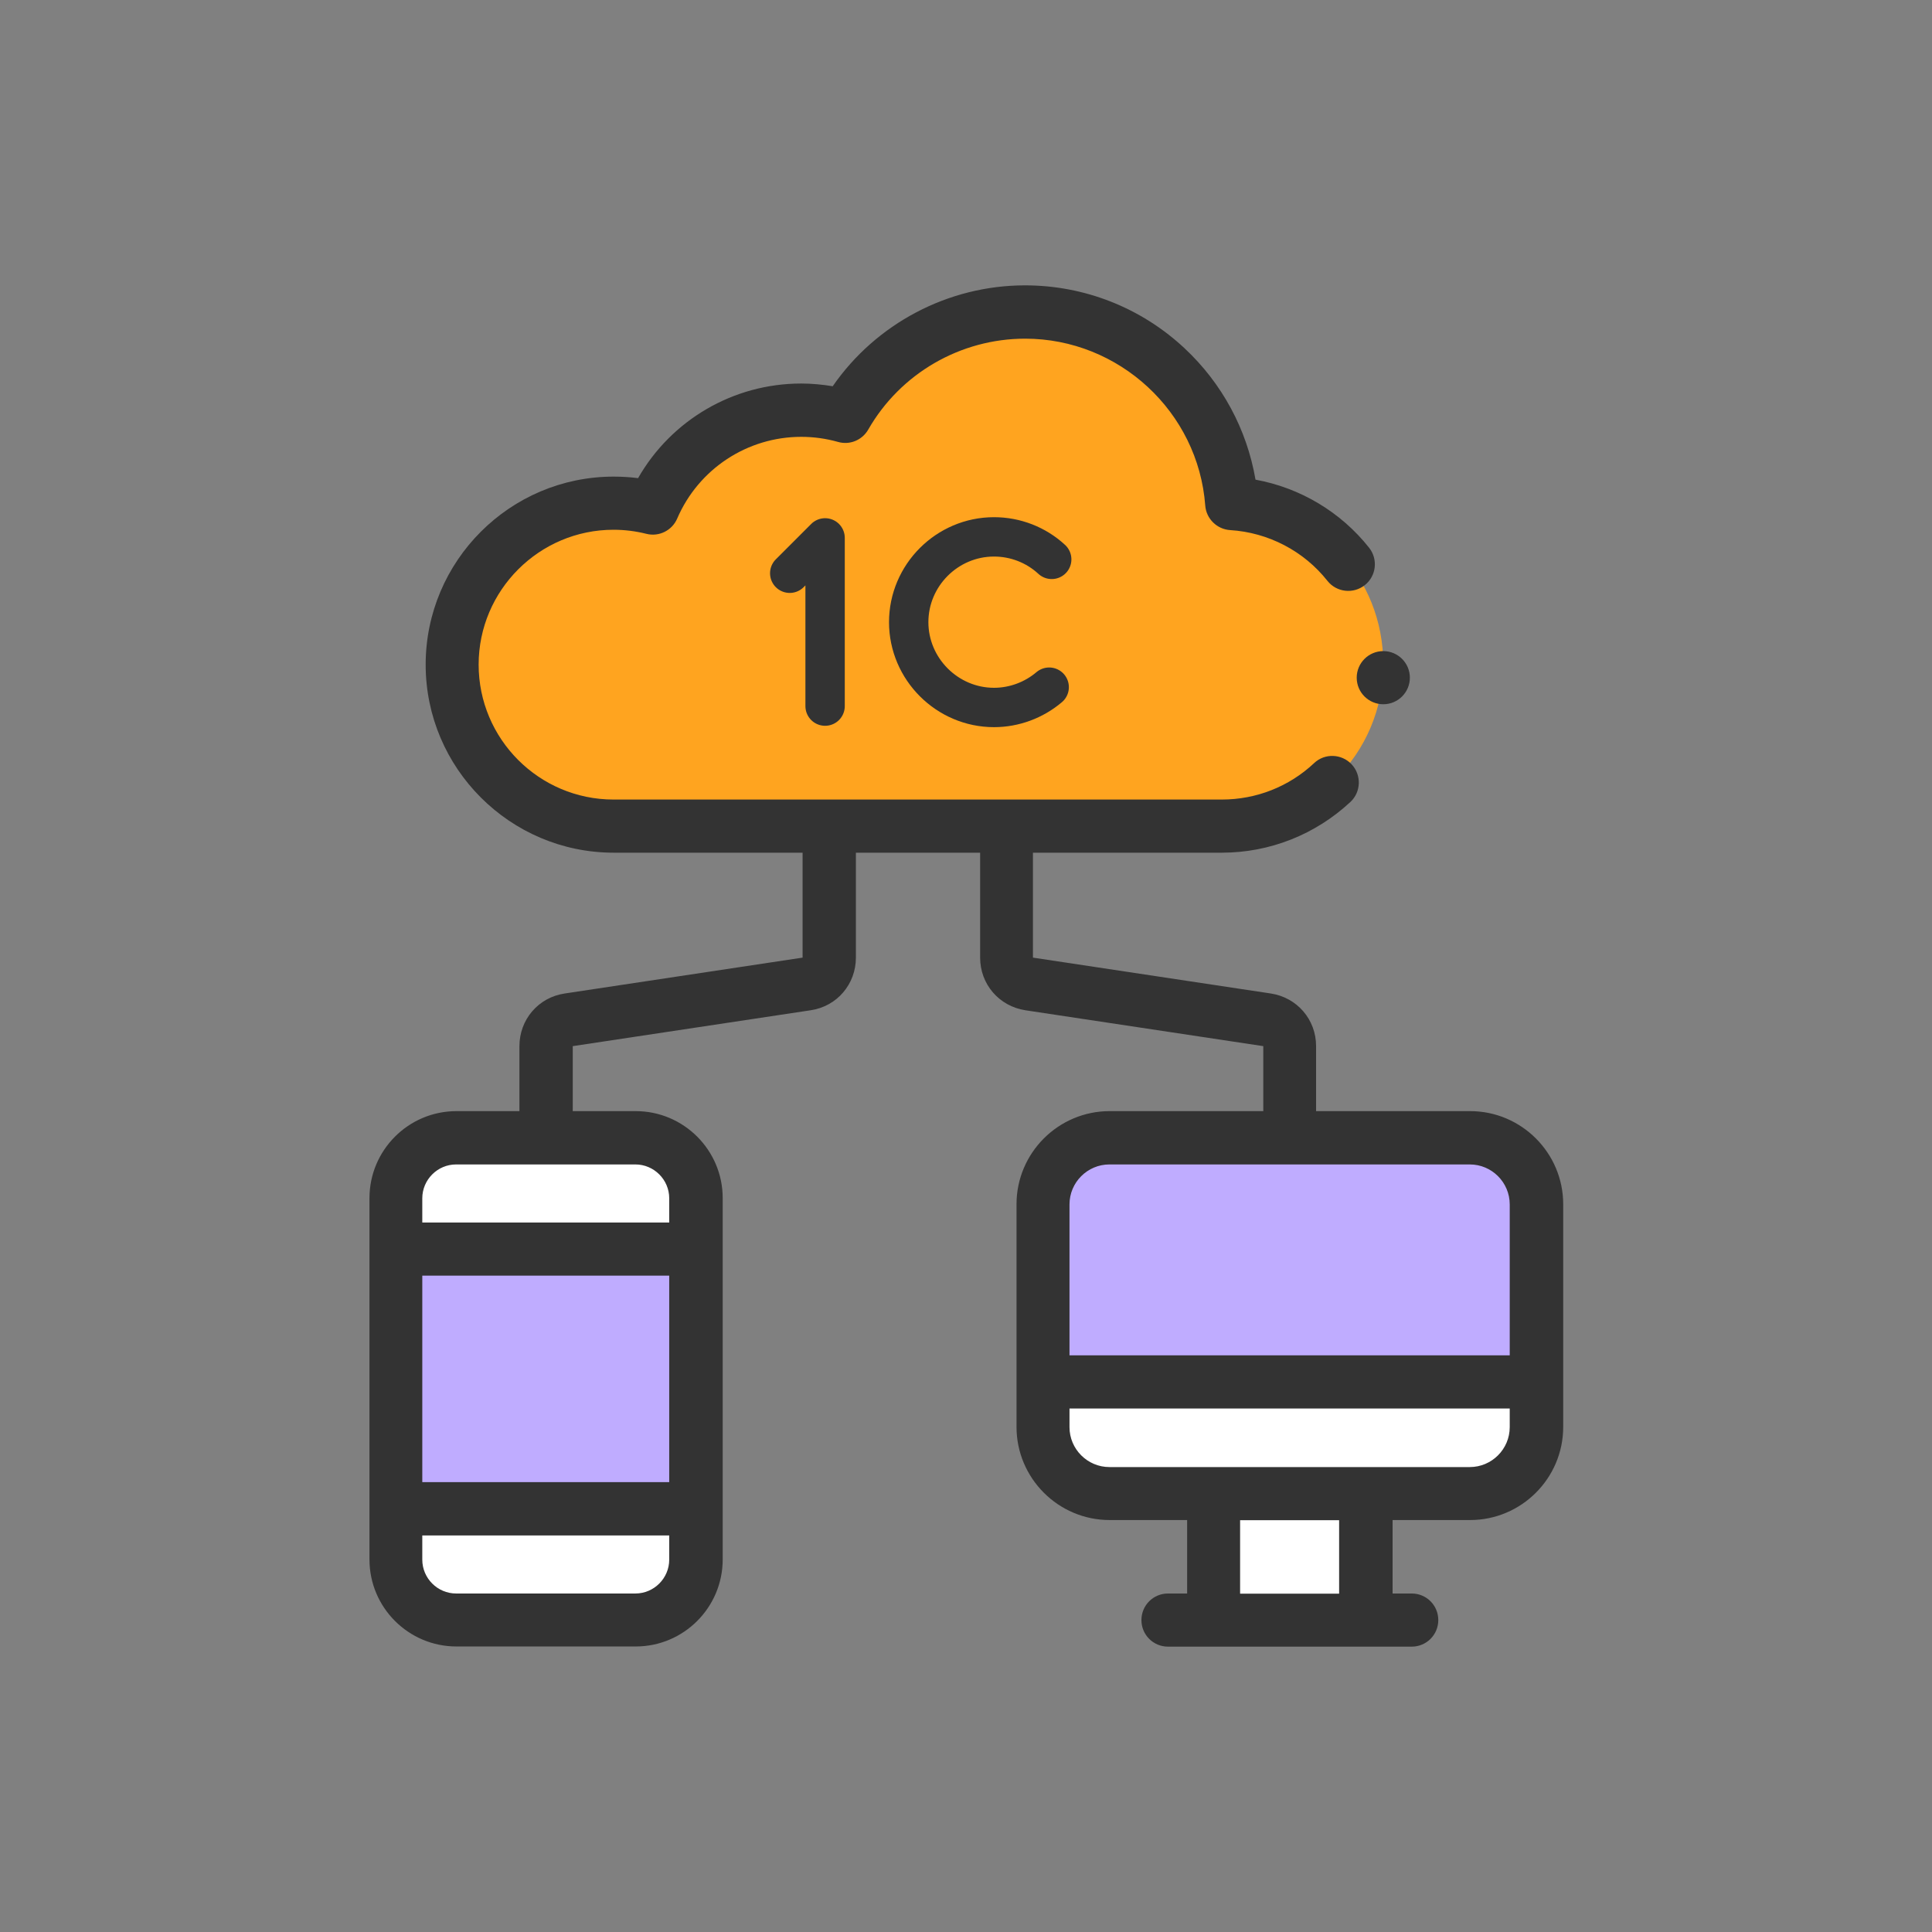 <svg xmlns="http://www.w3.org/2000/svg" width="160" height="160" viewBox="0 0 160 160" fill="none">
  <rect x="0" y="0" width="160" height="160" fill="#808080" stroke="none"/>
  <g clip-path="url(#clip0_6_10143)">
    <path d="M101.186 68.415C108.573 68.415 114.558 62.43 114.558 55.043C114.558 47.657 109.007 42.12 101.999 41.7C101.326 32.827 93.925 25.847 84.885 25.847C78.507 25.847 72.943 29.323 69.985 34.481C68.822 34.159 67.602 33.976 66.341 33.976C60.832 33.976 56.095 37.312 54.048 42.078C53.011 41.812 51.918 41.685 50.796 41.685C43.41 41.685 37.424 47.671 37.424 55.057C37.424 62.444 43.41 68.429 50.796 68.429H101.172L101.186 68.415Z" fill="#FFA41F"/>
    <path d="M57.622 99.224C57.622 96.463 55.38 94.22 52.618 94.22H37.775C35.014 94.22 32.771 96.463 32.771 99.224V103.443H57.622V99.224Z" fill="white" stroke="#FFA745" stroke-miterlimit="10"/>
    <path d="M32.771 129.163C32.771 131.925 35.014 134.167 37.775 134.167H52.618C55.38 134.167 57.622 131.925 57.622 129.163V124.944H32.771V129.163Z" fill="white" stroke="#FFA745" stroke-miterlimit="10"/>
    <path d="M32.771 103.443H57.622V124.944H32.771V103.443Z" fill="#BFACFF"/>
    <path d="M127.229 99.728C127.229 96.687 124.762 94.22 121.721 94.22H91.879C88.838 94.22 86.371 96.687 86.371 99.728V114.446H127.229V99.728Z" fill="#BFACFF"/>
    <path d="M86.371 114.432V118.174C86.371 121.216 88.838 123.683 91.879 123.683H121.721C124.762 123.683 127.229 121.216 127.229 118.174V114.432H86.371Z" fill="white" stroke="#FFA745" stroke-miterlimit="10"/>
    <path d="M100.499 123.683H113.1V134.167H100.499V123.683Z" fill="white" stroke="#FFA745" stroke-miterlimit="10"/>
    <path d="M121.721 92.019H108.993V86.637C108.993 84.436 107.424 82.614 105.251 82.278L85.544 79.306V70.616H101.186C105.153 70.616 108.937 69.116 111.839 66.411C112.722 65.584 112.764 64.182 111.937 63.299C111.11 62.416 109.708 62.36 108.825 63.201C106.751 65.149 104.032 66.215 101.186 66.215H50.81C44.643 66.215 39.639 61.197 39.639 55.043C39.639 48.89 44.657 43.872 50.81 43.872C51.721 43.872 52.633 43.984 53.53 44.209C54.581 44.475 55.66 43.928 56.081 42.947C57.847 38.84 61.883 36.177 66.355 36.177C67.378 36.177 68.401 36.317 69.397 36.597C70.364 36.878 71.401 36.457 71.905 35.574C74.569 30.921 79.544 28.047 84.899 28.047C92.678 28.047 99.238 34.117 99.813 41.868C99.897 42.961 100.78 43.83 101.873 43.9C105.027 44.096 107.97 45.624 109.933 48.105C110.689 49.058 112.077 49.212 113.03 48.456C113.983 47.699 114.138 46.311 113.381 45.358C111.026 42.386 107.662 40.396 103.976 39.723C103.261 35.56 101.214 31.748 98.088 28.832C94.5 25.482 89.805 23.632 84.885 23.632C78.521 23.632 72.55 26.8 68.962 31.986C68.093 31.846 67.224 31.762 66.355 31.762C60.72 31.762 55.59 34.789 52.843 39.597C52.17 39.513 51.497 39.471 50.824 39.471C42.232 39.471 35.252 46.465 35.252 55.043C35.252 63.622 42.246 70.616 50.824 70.616H66.467V79.306L46.76 82.278C44.587 82.6 43.017 84.436 43.017 86.637V92.019H37.803C33.822 92.019 30.598 95.257 30.598 99.224V129.149C30.598 133.13 33.836 136.354 37.803 136.354H52.647C56.627 136.354 59.851 133.116 59.851 129.149V99.224C59.851 95.243 56.613 92.019 52.647 92.019H47.432V86.637L67.14 83.665C69.312 83.343 70.882 81.507 70.882 79.306V70.616H81.17V79.306C81.17 81.507 82.74 83.329 84.913 83.665L104.62 86.637V92.019H91.893C87.646 92.019 84.184 95.481 84.184 99.728V118.174C84.184 122.421 87.646 125.883 91.893 125.883H98.313V131.967H96.729C95.51 131.967 94.528 132.948 94.528 134.167C94.528 135.387 95.51 136.368 96.729 136.368H116.913C118.132 136.368 119.113 135.387 119.113 134.167C119.113 132.948 118.132 131.967 116.913 131.967H115.329V125.883H121.749C125.996 125.883 129.458 122.421 129.458 118.174V99.728C129.458 95.481 125.996 92.019 121.749 92.019H121.721ZM55.422 122.744H34.972V105.643H55.422V122.744ZM52.618 131.967H37.775C36.233 131.967 34.972 130.705 34.972 129.163V127.159H55.422V129.163C55.422 130.705 54.16 131.967 52.618 131.967ZM55.422 99.238V101.242H34.972V99.238C34.972 97.696 36.233 96.434 37.775 96.434H52.618C54.16 96.434 55.422 97.696 55.422 99.238ZM91.879 96.434H121.721C123.543 96.434 125.029 97.92 125.029 99.743V112.245H88.571V99.743C88.571 97.92 90.057 96.434 91.879 96.434ZM110.9 131.981H102.7V125.898H110.9V131.981ZM121.721 121.496H91.879C90.057 121.496 88.571 120.011 88.571 118.188V116.647H125.029V118.188C125.029 120.011 123.543 121.496 121.721 121.496Z" fill="#333333"/>
    <path d="M114.558 58.323C115.773 58.323 116.759 57.338 116.759 56.123C116.759 54.907 115.773 53.922 114.558 53.922C113.343 53.922 112.357 54.907 112.357 56.123C112.357 57.338 113.343 58.323 114.558 58.323Z" fill="#333333"/>
    <path d="M65.402 47.474L68.331 44.545V58.477" stroke="#333333" stroke-width="3.26" stroke-linecap="round" stroke-linejoin="round"/>
    <path d="M86.889 56.908C85.614 57.987 83.988 58.59 82.32 58.59C78.451 58.59 75.255 55.408 75.255 51.525C75.255 47.643 78.437 44.461 82.32 44.461C84.086 44.461 85.796 45.12 87.099 46.325" stroke="#333333" stroke-width="3.26" stroke-linecap="round" stroke-linejoin="round"/>
  </g>
  <defs>
    <clipPath id="clip0_6_10143">
      <rect width="160" height="160" fill="white"/>
    </clipPath>
  </defs>
</svg>